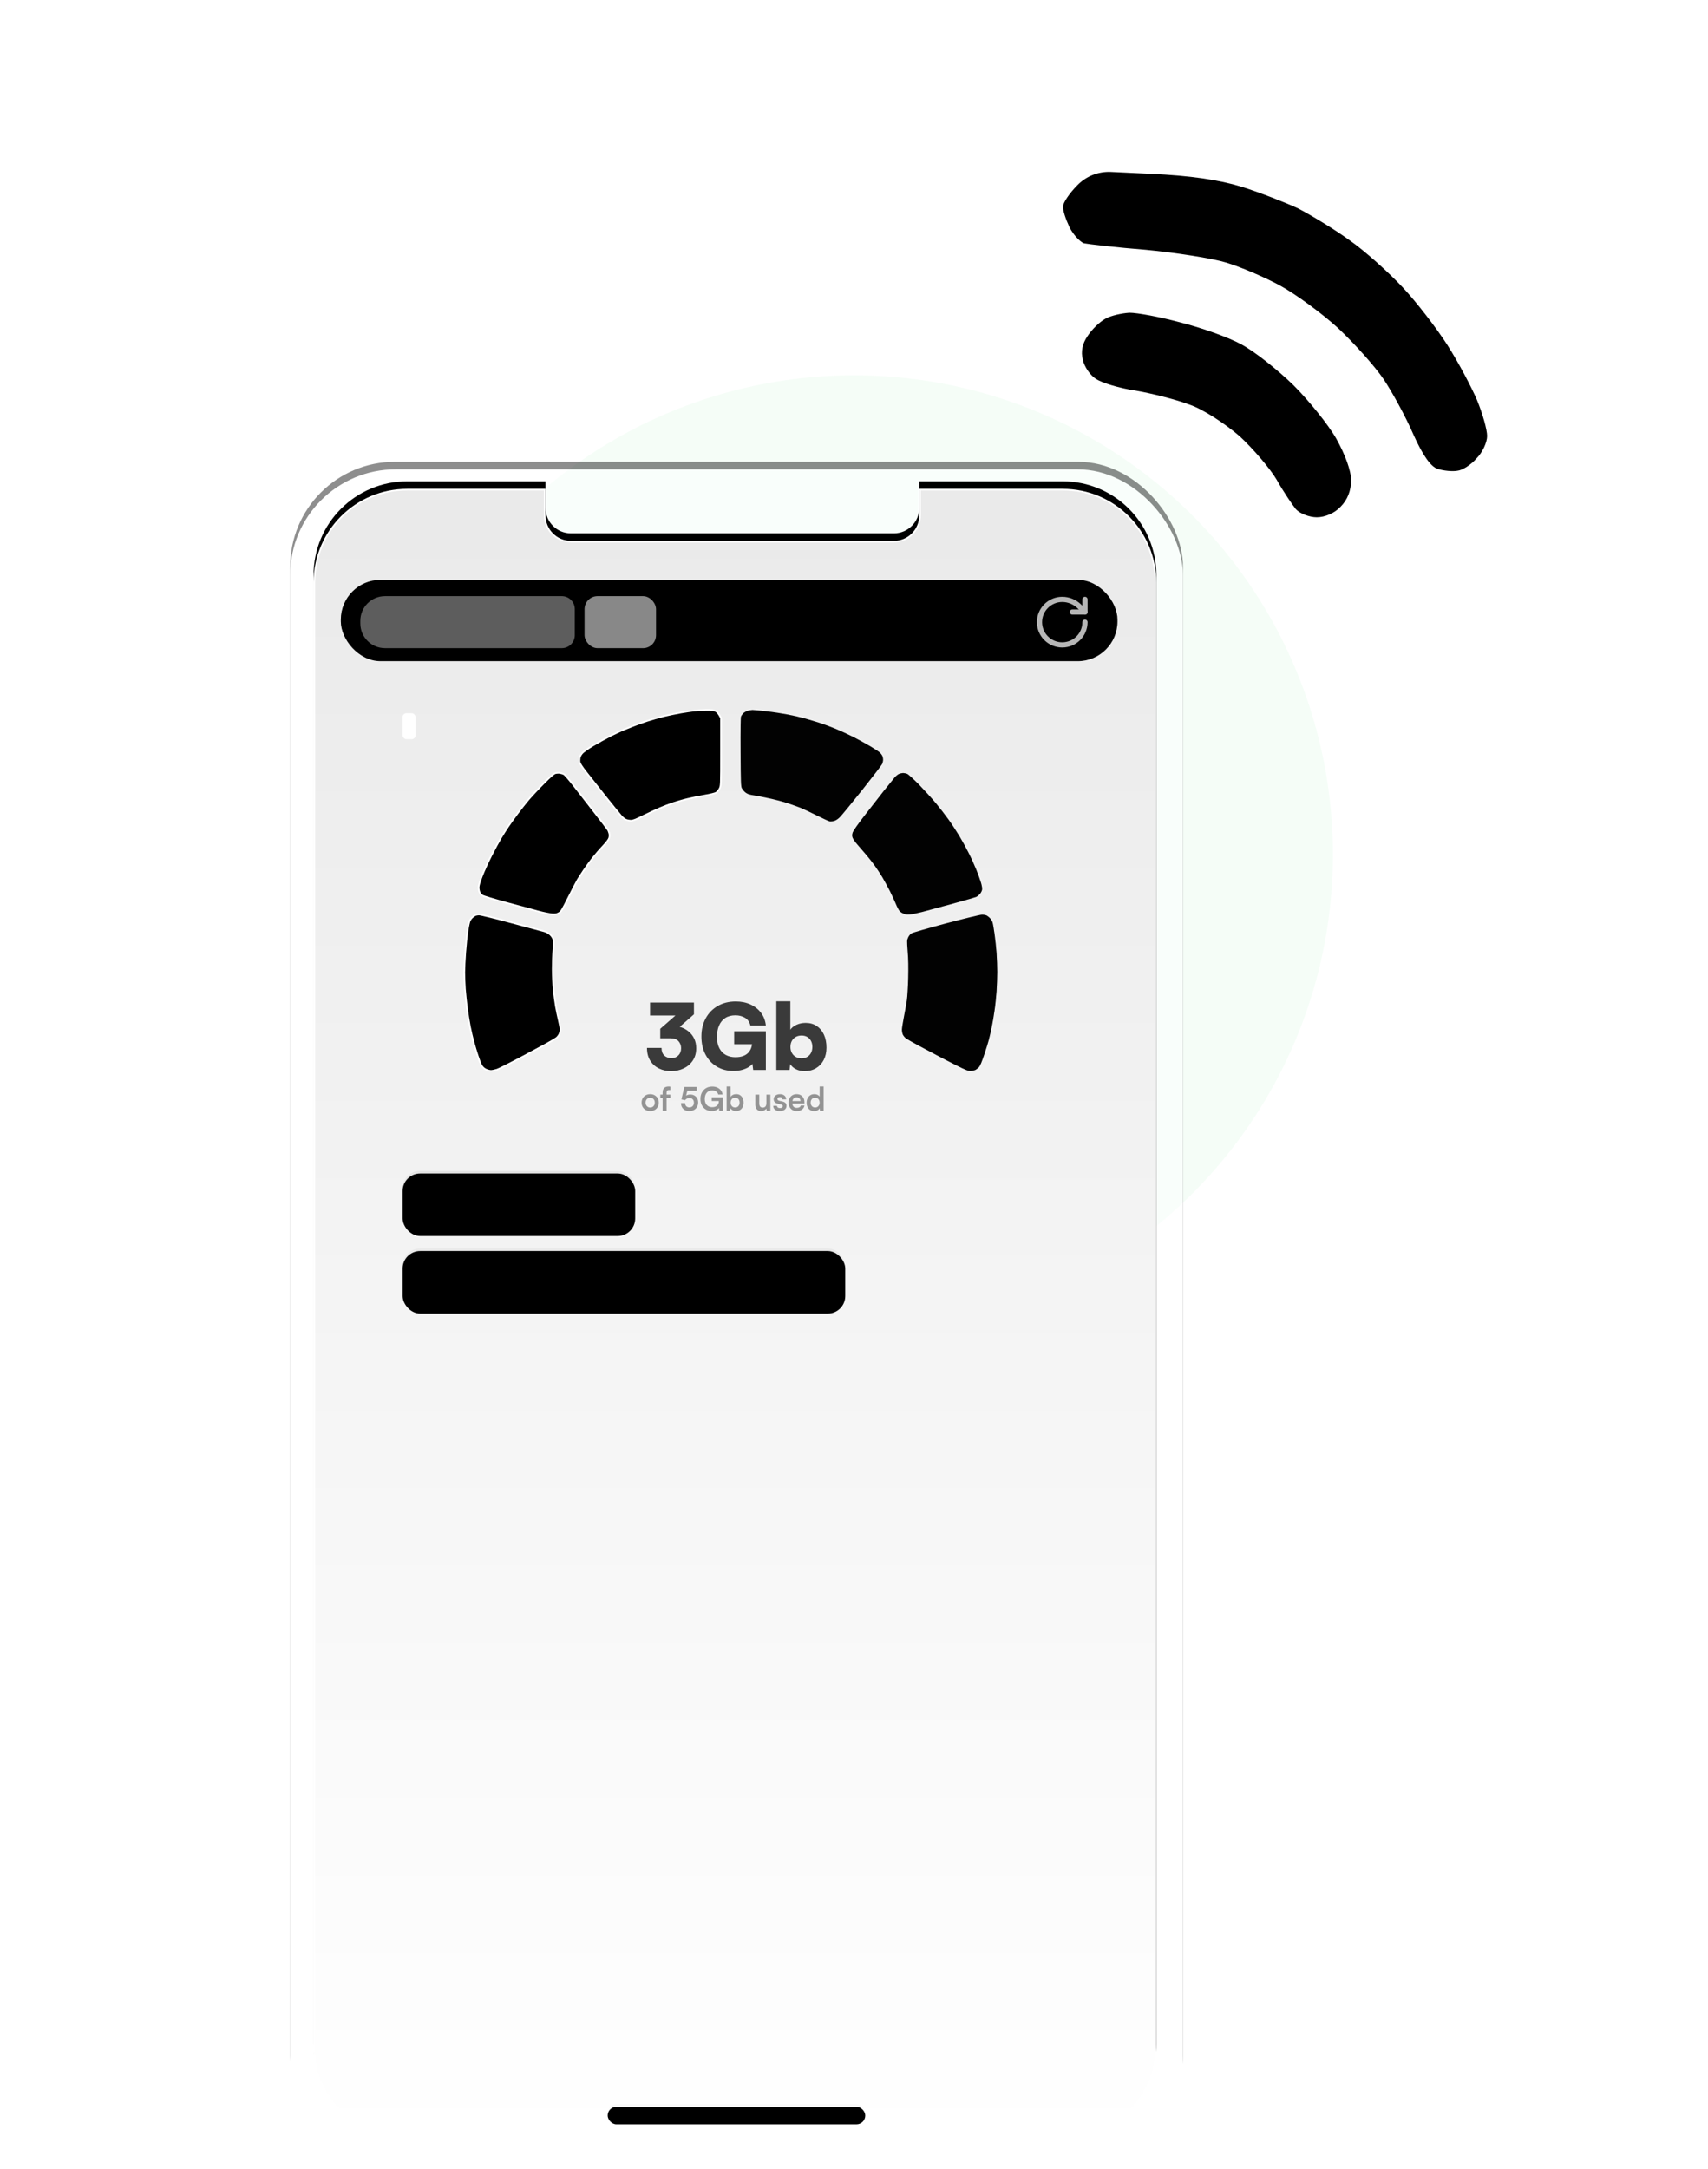 <?xml version="1.0" encoding="UTF-8"?>
<svg width="683px" height="867px" viewBox="0 0 683 867" version="1.1" xmlns="http://www.w3.org/2000/svg" xmlns:xlink="http://www.w3.org/1999/xlink">
    <title>Group 3</title>
    <defs>
        <filter x="-39.2%" y="-39.2%" width="178.3%" height="178.3%" filterUnits="objectBoundingBox" id="filter-1">
            <feGaussianBlur stdDeviation="50" in="SourceGraphic"></feGaussianBlur>
        </filter>
        <rect id="path-2" x="0" y="119.567" width="357" height="679" rx="41.86"></rect>
        <filter x="-1.7%" y="-1.3%" width="103.4%" height="101.8%" filterUnits="objectBoundingBox" id="filter-3">
            <feOffset dx="0" dy="-3" in="SourceAlpha" result="shadowOffsetOuter1"></feOffset>
            <feGaussianBlur stdDeviation="1.5" in="shadowOffsetOuter1" result="shadowBlurOuter1"></feGaussianBlur>
            <feComposite in="shadowBlurOuter1" in2="SourceAlpha" operator="out" result="shadowBlurOuter1"></feComposite>
            <feColorMatrix values="0 0 0 0 0   0 0 0 0 0   0 0 0 0 0  0 0 0 0.115 0" type="matrix" in="shadowBlurOuter1"></feColorMatrix>
        </filter>
        <linearGradient x1="50%" y1="0%" x2="50%" y2="100%" id="linearGradient-4">
            <stop stop-color="#FFFFFF" stop-opacity="0.916" offset="0%"></stop>
            <stop stop-color="#FFFFFF" offset="100%"></stop>
        </linearGradient>
        <path d="M102.107,138.019 C102.107,143.619 106.647,148.159 112.247,148.159 L241.405,148.159 C247.006,148.159 251.545,143.619 251.545,138.019 L251.545,127.365 L308.908,127.365 C329.585,127.365 346.348,144.127 346.348,164.805 L346.348,751.925 C346.348,772.602 329.585,789.365 308.908,789.365 L46.788,789.365 C26.11,789.365 9.348,772.602 9.348,751.925 L9.348,164.805 C9.348,144.127 26.11,127.365 46.788,127.365 L102.107,127.365 Z" id="path-5"></path>
        <filter x="-3.6%" y="-2.3%" width="107.1%" height="103.6%" filterUnits="objectBoundingBox" id="filter-6">
            <feOffset dx="0" dy="-3" in="SourceAlpha" result="shadowOffsetOuter1"></feOffset>
            <feGaussianBlur stdDeviation="3.5" in="shadowOffsetOuter1" result="shadowBlurOuter1"></feGaussianBlur>
            <feComposite in="shadowBlurOuter1" in2="SourceAlpha" operator="out" result="shadowBlurOuter1"></feComposite>
            <feColorMatrix values="0 0 0 0 0   0 0 0 0 0   0 0 0 0 0  0 0 0 0.039 0" type="matrix" in="shadowBlurOuter1"></feColorMatrix>
        </filter>
        <linearGradient x1="78.074%" y1="90.969%" x2="1.175%" y2="81.68%" id="linearGradient-7">
            <stop stop-color="#62EA85" offset="0%"></stop>
            <stop stop-color="#53D878" offset="100%"></stop>
        </linearGradient>
        <path d="M161.363,216.005 C160.297,216.135 157.958,216.474 156.165,216.786 C154.371,217.099 151.331,217.724 149.407,218.193 C147.484,218.661 144.444,219.547 142.65,220.12 C140.857,220.693 138.232,221.656 136.803,222.229 C135.373,222.828 133.606,223.532 132.904,223.792 C132.177,224.079 130.019,225.094 128.096,226.058 C126.173,227.047 123.028,228.766 121.105,229.912 C119.208,231.058 117.233,232.439 116.765,232.985 C116.245,233.558 115.829,234.34 115.725,234.939 C115.647,235.46 115.621,236.267 115.725,236.684 C115.803,237.1 116.843,238.689 118.012,240.2 C119.182,241.71 122.716,246.163 125.835,250.096 C128.98,254.029 131.969,257.701 132.488,258.274 C133.008,258.821 133.814,259.446 134.256,259.628 C134.724,259.836 135.607,259.993 136.205,259.993 C137.089,260.019 138.206,259.576 141.351,258.013 C143.56,256.919 146.497,255.565 147.848,254.992 C149.2,254.393 151.591,253.482 153.176,252.961 C154.761,252.44 157.308,251.685 158.894,251.32 C160.479,250.929 163.494,250.33 165.651,249.966 C167.964,249.575 169.861,249.106 170.329,248.82 C170.745,248.559 171.368,247.83 171.68,247.205 C172.278,246.059 172.278,246.007 172.278,232.517 L172.278,218.974 C171.342,217.151 170.745,216.5 170.199,216.213 C169.445,215.797 168.77,215.719 166.301,215.745 C164.663,215.771 162.428,215.875 161.363,216.005 L161.363,216.005 Z M106.005,241.007 C105.356,241.215 103.978,242.413 101.067,245.356 C98.832,247.596 96.129,250.513 95.064,251.789 C93.972,253.065 92.049,255.539 90.75,257.258 C89.476,258.977 87.839,261.269 87.111,262.337 C86.383,263.404 85.136,265.41 84.304,266.764 C83.473,268.118 81.705,271.348 80.406,273.926 C79.08,276.504 77.417,280.176 76.689,282.078 C75.78,284.395 75.338,285.906 75.338,286.687 C75.338,287.338 75.52,288.224 75.728,288.641 C75.936,289.057 76.43,289.656 76.819,289.917 C77.235,290.203 81.627,291.531 86.643,292.886 C91.659,294.24 97.377,295.777 99.378,296.323 C101.379,296.87 103.77,297.339 104.706,297.417 C106.135,297.495 106.551,297.417 107.435,296.922 C108.37,296.376 108.708,295.803 111.333,290.594 C112.919,287.443 114.556,284.291 114.998,283.562 C115.439,282.859 116.531,281.14 117.441,279.786 C118.35,278.431 119.936,276.244 120.949,274.968 C121.963,273.692 123.808,271.53 125.056,270.228 C126.615,268.561 127.395,267.493 127.576,266.842 C127.732,266.269 127.732,265.514 127.602,265.071 C127.499,264.654 127.265,264.055 127.135,263.769 C126.979,263.482 124.718,260.487 122.093,257.128 C119.468,253.768 115.725,248.924 113.75,246.398 C111.775,243.846 109.852,241.606 109.436,241.398 C109.046,241.189 108.318,240.981 107.825,240.903 C107.331,240.825 106.499,240.877 106.005,241.007 L106.005,241.007 Z M73.909,297.808 C73.623,297.964 73.103,298.329 72.791,298.641 C72.453,298.928 71.985,299.553 71.777,299.97 C71.57,300.386 71.154,302.287 70.894,304.137 C70.608,305.986 70.218,309.814 70.01,312.601 C69.802,315.387 69.62,319.033 69.62,320.674 C69.62,322.315 69.75,325.31 69.88,327.315 C70.036,329.321 70.4,332.784 70.686,334.998 C70.972,337.212 71.492,340.493 71.855,342.29 C72.219,344.087 72.843,346.848 73.285,348.411 C73.701,349.973 74.454,352.499 74.974,354.01 C75.468,355.521 76.118,357.213 76.456,357.786 C76.845,358.489 77.417,359.036 78.197,359.427 C78.847,359.74 79.782,360 80.276,360 C80.77,360 81.887,359.766 82.745,359.479 C83.603,359.167 87.527,357.213 91.451,355.13 C95.376,353.046 100.184,350.442 102.107,349.4 C104.03,348.332 105.953,347.213 106.395,346.874 C106.837,346.562 107.383,345.858 107.643,345.337 C107.877,344.817 108.084,343.957 108.084,343.462 C108.084,342.967 107.799,341.353 107.435,339.894 C107.071,338.41 106.551,335.91 106.265,334.347 C105.979,332.784 105.59,329.763 105.356,327.654 C105.148,325.518 104.966,321.742 104.966,319.242 C104.966,316.742 105.096,313.304 105.252,311.637 C105.434,309.528 105.46,308.225 105.278,307.522 C105.096,306.871 104.628,306.116 104.004,305.543 C103.406,304.97 102.471,304.449 101.587,304.189 C100.807,303.98 94.856,302.366 88.385,300.647 C81.887,298.902 76.144,297.495 75.52,297.495 C74.922,297.495 74.194,297.652 73.909,297.808 L73.909,297.808 Z" id="path-8"></path>
        <filter x="-1.8%" y="-1.3%" width="103.6%" height="102.5%" filterUnits="objectBoundingBox" id="filter-9">
            <feGaussianBlur stdDeviation="1.5" in="SourceAlpha" result="shadowBlurInner1"></feGaussianBlur>
            <feOffset dx="0" dy="0" in="shadowBlurInner1" result="shadowOffsetInner1"></feOffset>
            <feComposite in="shadowOffsetInner1" in2="SourceAlpha" operator="arithmetic" k2="-1" k3="1" result="shadowInnerInner1"></feComposite>
            <feColorMatrix values="0 0 0 0 0   0 0 0 0 0   0 0 0 0 0  0 0 0 0.108 0" type="matrix" in="shadowInnerInner1"></feColorMatrix>
        </filter>
        <linearGradient x1="93.685%" y1="93.824%" x2="24.68%" y2="69.939%" id="linearGradient-10">
            <stop stop-color="#C7C9CA" offset="0%"></stop>
            <stop stop-color="#E6E5E4" offset="100%"></stop>
        </linearGradient>
        <path d="M182.762,216.13 C182.191,216.337 181.465,216.779 181.128,217.117 C180.817,217.428 180.428,217.974 180.272,218.337 C180.117,218.753 180.039,223.792 180.091,232.623 C180.169,244.753 180.221,246.337 180.61,247.039 C180.843,247.454 181.362,248.129 181.776,248.493 C182.165,248.883 182.918,249.298 183.41,249.454 C183.903,249.61 184.914,249.818 185.615,249.896 C186.341,250 188.778,250.467 191.06,250.961 C193.342,251.428 196.74,252.311 198.581,252.909 C200.422,253.506 202.938,254.389 204.156,254.883 C205.375,255.402 208.28,256.753 210.64,257.948 C213,259.116 215.23,260.155 215.645,260.259 C216.034,260.337 216.838,260.285 217.434,260.129 C218.16,259.922 218.99,259.402 219.768,258.623 C220.442,257.974 224.436,253.116 228.663,247.818 C232.864,242.519 236.495,237.818 236.702,237.35 C236.909,236.909 237.091,236.104 237.091,235.61 C237.091,235.117 236.935,234.389 236.728,233.974 C236.52,233.584 236.08,233.013 235.743,232.727 C235.431,232.415 233.746,231.324 232.034,230.285 C230.323,229.272 227.237,227.584 225.162,226.519 C223.087,225.48 219.949,224.026 218.16,223.298 C216.371,222.545 213.518,221.506 211.807,220.935 C210.095,220.389 207.398,219.584 205.842,219.143 C204.286,218.701 201.252,218 199.1,217.584 C196.973,217.169 193.109,216.571 190.542,216.286 C187.974,215.974 185.407,215.74 184.837,215.74 C184.266,215.766 183.332,215.922 182.762,216.13 Z M243.445,241.298 C243.03,241.48 242.252,242.103 241.759,242.649 C241.266,243.22 239.192,245.792 237.169,248.337 C235.172,250.909 231.697,255.35 229.467,258.207 C227.107,261.246 225.24,263.896 224.98,264.571 C224.643,265.532 224.617,265.921 224.851,266.701 C225.032,267.246 225.888,268.519 226.796,269.532 C227.677,270.545 229.311,272.441 230.426,273.74 C231.541,275.064 233.071,277.012 233.823,278.077 C234.601,279.142 235.898,281.142 236.728,282.493 C237.532,283.843 238.932,286.415 239.84,288.207 C240.722,289.999 241.707,292.103 242.018,292.882 C242.329,293.662 242.848,294.804 243.211,295.402 C243.652,296.233 244.171,296.674 245.078,297.064 C246.038,297.506 246.608,297.61 247.853,297.48 C248.709,297.402 251.043,296.908 253.04,296.389 C255.036,295.843 260.534,294.363 265.228,293.09 C269.922,291.817 274.071,290.597 274.434,290.415 C274.797,290.233 275.394,289.739 275.809,289.272 C276.198,288.83 276.587,288.077 276.664,287.61 C276.768,287.09 276.612,286.077 276.249,284.83 C275.938,283.766 275.082,281.428 274.382,279.636 C273.656,277.843 272.282,274.805 271.296,272.882 C270.337,270.96 268.625,267.844 267.51,265.999 C266.395,264.155 264.476,261.22 263.231,259.506 C262.012,257.792 259.73,254.857 258.2,253.013 C256.67,251.168 253.636,247.844 251.51,245.636 C249.357,243.454 247.205,241.48 246.764,241.298 C246.297,241.091 245.519,240.935 245.078,240.935 C244.612,240.961 243.859,241.116 243.445,241.298 L243.445,241.298 Z M262.375,301.012 C254.985,302.986 249.02,304.7 248.501,305.012 C247.931,305.35 247.412,305.999 247.101,306.674 C246.608,307.765 246.608,307.999 246.92,312.233 C247.179,315.22 247.231,318.648 247.127,322.882 C247.049,326.311 246.79,330.285 246.608,331.713 C246.401,333.142 245.856,336.155 245.415,338.388 C244.975,340.648 244.612,342.96 244.612,343.531 C244.612,344.103 244.767,344.96 244.949,345.401 C245.13,345.869 245.701,346.57 246.193,346.96 C246.686,347.323 248.942,348.622 251.224,349.843 C253.506,351.064 256.826,352.83 258.615,353.765 C260.405,354.726 263.88,356.518 266.343,357.765 C270.207,359.687 271.037,360.025 272.048,359.999 C272.723,359.973 273.63,359.791 274.045,359.583 C274.46,359.349 275.108,358.856 275.471,358.44 C275.886,357.973 276.638,356.181 277.468,353.661 C278.22,351.453 279.05,348.752 279.335,347.687 C279.621,346.622 280.139,344.336 280.502,342.622 C280.865,340.908 281.384,337.817 281.669,335.739 C281.981,333.661 282.318,330.207 282.473,328.077 C282.603,325.921 282.733,322.518 282.733,320.467 C282.733,318.441 282.603,315.064 282.473,312.934 C282.318,310.83 281.955,307.428 281.669,305.35 C281.384,303.272 281.021,301.168 280.865,300.674 C280.71,300.181 280.295,299.428 279.906,299.038 C279.543,298.623 278.921,298.129 278.532,297.921 C278.117,297.713 277.261,297.558 276.587,297.584 C275.86,297.584 269.792,299.064 262.375,301.012 L262.375,301.012 Z" id="path-11"></path>
        <filter x="-1.5%" y="-1.0%" width="102.9%" height="102.1%" filterUnits="objectBoundingBox" id="filter-12">
            <feGaussianBlur stdDeviation="1.5" in="SourceAlpha" result="shadowBlurInner1"></feGaussianBlur>
            <feOffset dx="0" dy="0" in="shadowBlurInner1" result="shadowOffsetInner1"></feOffset>
            <feComposite in="shadowOffsetInner1" in2="SourceAlpha" operator="arithmetic" k2="-1" k3="1" result="shadowInnerInner1"></feComposite>
            <feColorMatrix values="0 0 0 0 0   0 0 0 0 0   0 0 0 0 0  0 0 0 0.049 0" type="matrix" in="shadowInnerInner1"></feColorMatrix>
        </filter>
        <path d="M314.545,5.799 C311.361,8.978 308.74,12.906 308.74,14.403 C308.553,16.086 309.863,19.827 311.361,23.007 C312.859,26 315.668,28.993 317.353,29.554 C319.226,29.928 330.461,31.237 342.258,32.172 C354.055,33.295 368.473,35.539 374.091,37.223 C379.708,38.906 389.445,43.021 395.625,46.388 C401.804,49.755 412.29,57.424 418.844,63.41 C425.398,69.582 433.45,78.561 437.007,83.798 C440.378,88.848 445.808,98.762 448.804,105.683 C452.737,114.474 455.92,118.776 458.729,119.712 C461.163,120.46 464.721,120.834 466.78,120.46 C468.84,120.273 472.398,118.028 474.645,115.409 C477.079,112.978 478.952,108.863 478.952,106.244 C478.952,103.625 477.079,97.079 474.832,91.654 C472.585,86.417 467.342,76.503 463.035,69.769 C458.729,63.036 450.677,52.561 445.059,46.575 C439.442,40.59 429.892,31.985 423.713,27.683 C417.533,23.194 408.171,17.583 403.115,14.964 C397.872,12.532 387.76,8.604 380.645,6.36 C371.469,3.554 360.234,1.87 343.756,1.122 L328.226,0.384 C323.1,0.14 318.116,2.112 314.545,5.799 L314.545,5.799 L314.545,5.799 Z" id="path-13"></path>
        <filter x="-2.8%" y="-3.7%" width="105.7%" height="107.7%" filterUnits="objectBoundingBox" id="filter-14">
            <feMorphology radius="0.325" operator="dilate" in="SourceAlpha" result="shadowSpreadOuter1"></feMorphology>
            <feOffset dx="0" dy="0" in="shadowSpreadOuter1" result="shadowOffsetOuter1"></feOffset>
            <feGaussianBlur stdDeviation="1.5" in="shadowOffsetOuter1" result="shadowBlurOuter1"></feGaussianBlur>
            <feComposite in="shadowBlurOuter1" in2="SourceAlpha" operator="out" result="shadowBlurOuter1"></feComposite>
            <feColorMatrix values="0 0 0 0 0   0 0 0 0 0   0 0 0 0 0  0 0 0 0.111 0" type="matrix" in="shadowBlurOuter1"></feColorMatrix>
        </filter>
        <filter x="-2.8%" y="-3.7%" width="105.7%" height="107.7%" filterUnits="objectBoundingBox" id="filter-15">
            <feGaussianBlur stdDeviation="1.5" in="SourceAlpha" result="shadowBlurInner1"></feGaussianBlur>
            <feOffset dx="0" dy="0" in="shadowBlurInner1" result="shadowOffsetInner1"></feOffset>
            <feComposite in="shadowOffsetInner1" in2="SourceAlpha" operator="arithmetic" k2="-1" k3="1" result="shadowInnerInner1"></feComposite>
            <feColorMatrix values="0 0 0 0 0   0 0 0 0 0   0 0 0 0 0  0 0 0 0.222 0" type="matrix" in="shadowInnerInner1"></feColorMatrix>
        </filter>
        <path d="M325.846,59.093 C323.412,60.401 320.228,63.577 318.542,66.193 C316.482,69.183 315.732,72.546 316.669,75.909 C317.231,78.712 319.666,82.262 322.101,83.756 C324.348,85.251 331.465,87.493 338.021,88.427 C344.389,89.548 354.128,91.977 359.56,94.033 C364.991,95.901 373.794,101.693 379.413,106.551 C384.845,111.596 391.587,119.443 394.209,123.927 C396.831,128.598 400.39,133.83 401.888,135.698 C403.574,137.567 407.507,139.061 410.504,139.061 C413.875,139.061 417.809,137.38 420.243,134.764 C423.053,131.961 424.551,128.225 424.551,123.927 C424.551,120.004 422.116,113.464 418.558,107.111 C415.374,101.506 407.507,91.79 401.327,85.625 C394.958,79.459 385.781,72.172 380.537,69.369 C375.48,66.567 364.429,62.643 356.188,60.588 C347.947,58.346 338.77,56.664 335.586,56.664 C332.589,56.851 328.094,57.785 325.846,59.093 L325.846,59.093 Z" id="path-16"></path>
        <filter x="-4.5%" y="-5.9%" width="108.9%" height="111.7%" filterUnits="objectBoundingBox" id="filter-17">
            <feMorphology radius="0.325" operator="dilate" in="SourceAlpha" result="shadowSpreadOuter1"></feMorphology>
            <feOffset dx="0" dy="0" in="shadowSpreadOuter1" result="shadowOffsetOuter1"></feOffset>
            <feGaussianBlur stdDeviation="1.5" in="shadowOffsetOuter1" result="shadowBlurOuter1"></feGaussianBlur>
            <feComposite in="shadowBlurOuter1" in2="SourceAlpha" operator="out" result="shadowBlurOuter1"></feComposite>
            <feColorMatrix values="0 0 0 0 0   0 0 0 0 0   0 0 0 0 0  0 0 0 0.111 0" type="matrix" in="shadowBlurOuter1"></feColorMatrix>
        </filter>
        <filter x="-4.5%" y="-5.9%" width="108.9%" height="111.7%" filterUnits="objectBoundingBox" id="filter-18">
            <feGaussianBlur stdDeviation="1.5" in="SourceAlpha" result="shadowBlurInner1"></feGaussianBlur>
            <feOffset dx="0" dy="0" in="shadowBlurInner1" result="shadowOffsetInner1"></feOffset>
            <feComposite in="shadowOffsetInner1" in2="SourceAlpha" operator="arithmetic" k2="-1" k3="1" result="shadowInnerInner1"></feComposite>
            <feColorMatrix values="0 0 0 0 0   0 0 0 0 0   0 0 0 0 0  0 0 0 0.222 0" type="matrix" in="shadowInnerInner1"></feColorMatrix>
        </filter>
        <rect id="path-19" x="20.241" y="163.755" width="310.572" height="32.491" rx="15.86"></rect>
        <filter x="-0.2%" y="-1.5%" width="100.3%" height="103.1%" filterUnits="objectBoundingBox" id="filter-20">
            <feGaussianBlur stdDeviation="0.5" in="SourceAlpha" result="shadowBlurInner1"></feGaussianBlur>
            <feOffset dx="0" dy="0" in="shadowBlurInner1" result="shadowOffsetInner1"></feOffset>
            <feComposite in="shadowOffsetInner1" in2="SourceAlpha" operator="arithmetic" k2="-1" k3="1" result="shadowInnerInner1"></feComposite>
            <feColorMatrix values="0 0 0 0 0   0 0 0 0 0   0 0 0 0 0  0 0 0 0.172 0" type="matrix" in="shadowInnerInner1"></feColorMatrix>
        </filter>
        <rect id="path-21" x="44.952" y="431" width="177" height="25" rx="7"></rect>
        <filter x="-1.1%" y="-8.0%" width="102.3%" height="116.0%" filterUnits="objectBoundingBox" id="filter-22">
            <feGaussianBlur stdDeviation="1.5" in="SourceAlpha" result="shadowBlurInner1"></feGaussianBlur>
            <feOffset dx="0" dy="1" in="shadowBlurInner1" result="shadowOffsetInner1"></feOffset>
            <feComposite in="shadowOffsetInner1" in2="SourceAlpha" operator="arithmetic" k2="-1" k3="1" result="shadowInnerInner1"></feComposite>
            <feColorMatrix values="0 0 0 0 0   0 0 0 0 0   0 0 0 0 0  0 0 0 0.035 0" type="matrix" in="shadowInnerInner1"></feColorMatrix>
        </filter>
        <rect id="path-23" x="126.952" y="773" width="103" height="7" rx="3.5"></rect>
        <filter x="-1.9%" y="-28.6%" width="103.9%" height="157.1%" filterUnits="objectBoundingBox" id="filter-24">
            <feGaussianBlur stdDeviation="1.5" in="SourceAlpha" result="shadowBlurInner1"></feGaussianBlur>
            <feOffset dx="0" dy="1" in="shadowBlurInner1" result="shadowOffsetInner1"></feOffset>
            <feComposite in="shadowOffsetInner1" in2="SourceAlpha" operator="arithmetic" k2="-1" k3="1" result="shadowInnerInner1"></feComposite>
            <feColorMatrix values="0 0 0 0 0   0 0 0 0 0   0 0 0 0 0  0 0 0 0.035 0" type="matrix" in="shadowInnerInner1"></feColorMatrix>
        </filter>
        <rect id="path-25" x="44.952" y="400" width="93" height="25" rx="7"></rect>
        <filter x="-2.2%" y="-8.0%" width="104.3%" height="116.0%" filterUnits="objectBoundingBox" id="filter-26">
            <feGaussianBlur stdDeviation="1.5" in="SourceAlpha" result="shadowBlurInner1"></feGaussianBlur>
            <feOffset dx="0" dy="1" in="shadowBlurInner1" result="shadowOffsetInner1"></feOffset>
            <feComposite in="shadowOffsetInner1" in2="SourceAlpha" operator="arithmetic" k2="-1" k3="1" result="shadowInnerInner1"></feComposite>
            <feColorMatrix values="0 0 0 0 0   0 0 0 0 0   0 0 0 0 0  0 0 0 0.035 0" type="matrix" in="shadowInnerInner1"></feColorMatrix>
        </filter>
    </defs>
    <g id="Page-1" stroke="none" stroke-width="1" fill="none" fill-rule="evenodd">
        <g id="Group-3" transform="translate(116.048, 68)">
            <circle id="Oval" fill="#5DE481" opacity="0.25" filter="url(#filter-1)" cx="225.452" cy="273.5" r="191.5"></circle>
            <g id="Rectangle" opacity="0.445">
                <use fill="black" fill-opacity="1" filter="url(#filter-3)" xlink:href="#path-2"></use>
                <rect stroke="#FFFFFF" stroke-width="0.65" stroke-linejoin="square" fill="#FFFFFF" fill-rule="evenodd" x="0.325" y="119.892" width="356.35" height="678.35" rx="41.86"></rect>
            </g>
            <g id="Combined-Shape">
                <use fill="black" fill-opacity="1" filter="url(#filter-6)" xlink:href="#path-5"></use>
                <path stroke="#FFFFFF" stroke-width="0.65" d="M101.782,127.69 L101.782,138.019 C101.782,140.909 102.953,143.525 104.847,145.419 C106.741,147.313 109.357,148.484 112.247,148.484 L241.405,148.484 C244.295,148.484 246.912,147.313 248.805,145.419 C250.699,143.525 251.87,140.909 251.87,138.019 L251.87,127.69 L308.908,127.69 C319.157,127.69 328.435,131.844 335.152,138.56 C341.868,145.277 346.023,154.556 346.023,164.805 L346.023,751.925 C346.023,762.174 341.868,771.452 335.152,778.169 C328.435,784.885 319.157,789.04 308.908,789.04 L46.788,789.04 C36.539,789.04 27.26,784.885 20.543,778.169 C13.827,771.452 9.673,762.174 9.673,751.925 L9.673,164.805 C9.673,154.556 13.827,145.277 20.543,138.56 C27.26,131.844 36.539,127.69 46.788,127.69 L101.782,127.69 Z" stroke-linejoin="square" fill="url(#linearGradient-4)" fill-rule="evenodd"></path>
            </g>
            <g id="Path-0" fill-rule="nonzero">
                <use fill="url(#linearGradient-7)" xlink:href="#path-8"></use>
                <use fill="black" fill-opacity="1" filter="url(#filter-9)" xlink:href="#path-8"></use>
                <use stroke="#FFFFFF" stroke-width="0.65" xlink:href="#path-8"></use>
            </g>
            <g id="Path-1" opacity="0.99" fill-rule="nonzero">
                <use fill="url(#linearGradient-10)" xlink:href="#path-11"></use>
                <use fill="black" fill-opacity="1" filter="url(#filter-12)" xlink:href="#path-11"></use>
            </g>
            <g id="Path-1-path">
                <use fill="black" fill-opacity="1" filter="url(#filter-14)" xlink:href="#path-13"></use>
                <use fill-opacity="0.912" fill="#5DE481" fill-rule="evenodd" xlink:href="#path-13"></use>
                <use fill="black" fill-opacity="1" filter="url(#filter-15)" xlink:href="#path-13"></use>
                <use stroke="#FFFFFF" stroke-width="0.65" xlink:href="#path-13"></use>
            </g>
            <g id="Path-1-path">
                <use fill="black" fill-opacity="1" filter="url(#filter-17)" xlink:href="#path-16"></use>
                <use fill-opacity="0.808" fill="#5DE481" fill-rule="evenodd" xlink:href="#path-16"></use>
                <use fill="black" fill-opacity="1" filter="url(#filter-18)" xlink:href="#path-16"></use>
                <use stroke="#FFFFFF" stroke-width="0.65" xlink:href="#path-16"></use>
            </g>
            <g id="3Gb" transform="translate(142.666, 332.169)" fill="#3A3A3A" fill-rule="nonzero">
                <path d="M18.782,5.205 L9.246,13.577 L5.314,10.993 L14.596,2.876 L13.14,5.678 L1.238,5.678 L1.238,0.51 L18.782,0.51 L18.782,5.205 Z M9.246,14.778 L5.314,14.778 L5.314,10.993 C5.8,10.507 6.497,10.18 7.407,10.01 C8.317,9.84 9.149,9.755 9.901,9.755 C11.138,9.755 12.34,9.949 13.504,10.338 C14.669,10.726 15.719,11.302 16.653,12.067 C17.587,12.831 18.327,13.777 18.873,14.906 C19.419,16.034 19.692,17.326 19.692,18.782 C19.692,20.675 19.237,22.307 18.327,23.678 C17.417,25.049 16.198,26.099 14.669,26.827 C13.14,27.555 11.466,27.919 9.646,27.919 C7.899,27.919 6.291,27.567 4.823,26.863 C3.355,26.159 2.184,25.116 1.31,23.733 C0.437,22.35 0,20.651 0,18.637 L5.824,18.637 C5.824,19.971 6.188,20.985 6.916,21.676 C7.644,22.368 8.603,22.714 9.792,22.714 C10.932,22.714 11.86,22.35 12.576,21.622 C13.292,20.894 13.65,19.935 13.65,18.746 C13.65,17.678 13.31,16.75 12.631,15.961 C11.951,15.173 10.823,14.778 9.246,14.778 Z" id="Shape"></path>
                <path d="M35.381,5.606 C33.755,5.606 32.396,5.964 31.304,6.679 C30.212,7.395 29.387,8.396 28.829,9.682 C28.271,10.969 27.992,12.485 27.992,14.232 C27.992,16.028 28.307,17.533 28.938,18.746 C29.569,19.959 30.436,20.863 31.541,21.458 C32.645,22.052 33.913,22.35 35.344,22.35 C36.558,22.35 37.589,22.192 38.438,21.876 C39.288,21.561 39.973,21.124 40.495,20.566 C41.017,20.008 41.405,19.377 41.66,18.673 C41.915,17.969 42.042,17.241 42.042,16.489 L42.042,14.342 L44.845,17.144 L34.871,17.144 L34.871,11.976 L47.538,11.976 L47.538,27.446 L42.479,27.446 L42.006,23.769 L42.661,24.315 C42.273,25.019 41.672,25.638 40.859,26.172 C40.046,26.705 39.1,27.118 38.02,27.409 C36.94,27.7 35.793,27.846 34.58,27.846 C32.081,27.846 29.866,27.27 27.937,26.117 C26.008,24.964 24.497,23.357 23.405,21.294 C22.313,19.231 21.767,16.817 21.767,14.05 C21.767,11.333 22.337,8.924 23.478,6.825 C24.619,4.726 26.22,3.076 28.283,1.875 C30.345,0.673 32.76,0.073 35.526,0.073 C37.686,0.073 39.634,0.467 41.369,1.256 C43.104,2.044 44.517,3.161 45.609,4.605 C46.701,6.048 47.344,7.741 47.538,9.682 L41.35,9.682 C41.011,8.251 40.283,7.213 39.166,6.57 C38.05,5.927 36.788,5.606 35.381,5.606 Z" id="Path"></path>
                <path d="M57.002,27.446 L51.724,27.446 L51.724,0 L57.33,0 L57.33,11.357 C57.888,10.532 58.719,9.87 59.823,9.373 C60.928,8.876 62.135,8.627 63.445,8.627 C65.144,8.627 66.618,9.039 67.868,9.864 C69.118,10.689 70.082,11.842 70.762,13.322 C71.441,14.803 71.781,16.538 71.781,18.528 C71.781,20.396 71.411,22.04 70.671,23.46 C69.93,24.879 68.899,25.977 67.577,26.754 C66.254,27.531 64.731,27.919 63.008,27.919 C61.747,27.919 60.6,27.658 59.569,27.136 C58.537,26.614 57.779,25.941 57.294,25.116 L57.002,27.446 Z M57.366,18.236 C57.366,19.134 57.554,19.929 57.931,20.621 C58.307,21.312 58.828,21.846 59.496,22.222 C60.163,22.598 60.934,22.786 61.807,22.786 C62.705,22.786 63.476,22.592 64.119,22.204 C64.762,21.816 65.259,21.282 65.611,20.602 C65.963,19.923 66.139,19.134 66.139,18.236 C66.139,17.339 65.963,16.55 65.611,15.87 C65.259,15.191 64.762,14.657 64.119,14.269 C63.476,13.881 62.705,13.686 61.807,13.686 C60.934,13.686 60.163,13.874 59.496,14.251 C58.828,14.627 58.307,15.155 57.931,15.834 C57.554,16.513 57.366,17.314 57.366,18.236 Z" id="Shape"></path>
            </g>
            <g id="of-5Gb-used" transform="translate(140.514, 366.23)" fill="#939393" fill-rule="nonzero">
                <path d="M0,6.457 C0,5.788 0.148,5.2 0.444,4.692 C0.74,4.184 1.148,3.787 1.667,3.501 C2.187,3.215 2.778,3.072 3.44,3.072 C4.104,3.072 4.694,3.215 5.21,3.501 C5.725,3.787 6.131,4.184 6.427,4.692 C6.723,5.2 6.87,5.788 6.87,6.457 C6.87,7.124 6.723,7.71 6.427,8.216 C6.131,8.722 5.725,9.118 5.21,9.404 C4.694,9.69 4.104,9.833 3.44,9.833 C2.778,9.833 2.187,9.69 1.667,9.404 C1.148,9.118 0.74,8.722 0.444,8.216 C0.148,7.71 0,7.124 0,6.457 Z M1.594,6.448 C1.594,6.837 1.673,7.18 1.83,7.476 C1.988,7.773 2.205,8.003 2.48,8.167 C2.756,8.332 3.076,8.414 3.44,8.414 C3.804,8.414 4.124,8.332 4.399,8.167 C4.675,8.003 4.89,7.773 5.045,7.476 C5.199,7.18 5.277,6.837 5.277,6.448 C5.277,6.056 5.199,5.715 5.045,5.422 C4.89,5.13 4.675,4.902 4.399,4.738 C4.124,4.574 3.804,4.492 3.44,4.492 C3.076,4.492 2.756,4.574 2.48,4.738 C2.205,4.902 1.988,5.13 1.83,5.422 C1.673,5.715 1.594,6.056 1.594,6.448 Z" id="Shape"></path>
                <path d="M7.487,3.255 L11.521,3.255 L11.521,4.576 L7.487,4.576 L7.487,3.255 Z M11.54,0.066 L11.54,1.423 C11.448,1.423 11.356,1.423 11.264,1.423 C11.171,1.423 11.08,1.423 10.989,1.423 C10.587,1.423 10.319,1.52 10.187,1.712 C10.054,1.904 9.988,2.156 9.988,2.47 L9.988,9.677 L8.407,9.677 L8.407,2.47 C8.407,1.888 8.504,1.416 8.699,1.054 C8.894,0.692 9.164,0.426 9.511,0.256 C9.858,0.085 10.261,0 10.721,0 C10.849,0 10.984,0.005 11.125,0.016 C11.267,0.026 11.405,0.043 11.54,0.066 Z" id="Shape"></path>
                <path d="M19.057,9.833 C18.395,9.833 17.817,9.7 17.32,9.435 C16.823,9.169 16.438,8.796 16.165,8.316 C15.892,7.836 15.756,7.277 15.756,6.639 L17.399,6.639 C17.399,7.17 17.55,7.589 17.852,7.896 C18.154,8.203 18.568,8.357 19.093,8.357 C19.471,8.357 19.795,8.279 20.066,8.124 C20.337,7.97 20.548,7.751 20.698,7.468 C20.848,7.185 20.923,6.851 20.923,6.466 C20.923,6.098 20.853,5.775 20.711,5.496 C20.569,5.218 20.365,5.001 20.097,4.844 C19.829,4.687 19.502,4.609 19.116,4.609 C18.757,4.609 18.422,4.689 18.113,4.85 C17.805,5.011 17.563,5.217 17.39,5.469 L15.918,5.156 L17.092,0.174 L22.041,0.174 L22.041,1.711 L17.863,1.711 L18.424,1.187 L17.651,4.212 L17.094,4.447 C17.306,4.054 17.621,3.75 18.039,3.535 C18.457,3.321 18.932,3.214 19.465,3.214 C20.097,3.214 20.649,3.348 21.122,3.615 C21.595,3.883 21.963,4.255 22.226,4.73 C22.49,5.205 22.621,5.755 22.621,6.379 C22.621,7.062 22.471,7.663 22.17,8.181 C21.869,8.699 21.453,9.104 20.92,9.396 C20.387,9.687 19.766,9.833 19.057,9.833 Z" id="Path"></path>
                <path d="M28.241,1.581 C27.611,1.581 27.075,1.723 26.633,2.007 C26.191,2.292 25.854,2.689 25.622,3.199 C25.39,3.709 25.275,4.308 25.275,4.997 C25.275,5.701 25.401,6.298 25.654,6.787 C25.906,7.276 26.256,7.646 26.702,7.896 C27.148,8.146 27.662,8.271 28.244,8.271 C28.662,8.271 29.034,8.216 29.36,8.108 C29.687,7.999 29.964,7.839 30.191,7.628 C30.417,7.417 30.592,7.16 30.714,6.858 C30.836,6.556 30.897,6.216 30.897,5.838 L30.897,5.013 L31.688,5.803 L28.028,5.803 L28.028,4.34 L32.451,4.34 L32.451,9.681 L31.045,9.681 L30.896,8.138 L31.091,8.341 C30.955,8.626 30.738,8.881 30.439,9.105 C30.141,9.33 29.789,9.506 29.383,9.633 C28.976,9.76 28.535,9.824 28.061,9.824 C27.173,9.824 26.388,9.622 25.706,9.216 C25.023,8.811 24.489,8.244 24.105,7.515 C23.72,6.786 23.527,5.933 23.527,4.956 C23.527,3.993 23.725,3.14 24.121,2.399 C24.516,1.657 25.071,1.075 25.784,0.652 C26.497,0.23 27.329,0.018 28.278,0.018 C29.005,0.018 29.663,0.15 30.251,0.413 C30.839,0.677 31.323,1.048 31.701,1.528 C32.079,2.007 32.312,2.569 32.4,3.212 L30.646,3.212 C30.496,2.654 30.2,2.243 29.759,1.978 C29.317,1.713 28.811,1.581 28.241,1.581 Z" id="Path"></path>
                <path d="M35.472,9.677 L34.008,9.677 L34.008,0 L35.589,0 L35.589,4.189 C35.796,3.829 36.1,3.55 36.501,3.351 C36.902,3.153 37.349,3.054 37.843,3.054 C38.452,3.054 38.977,3.2 39.417,3.494 C39.857,3.787 40.195,4.193 40.433,4.711 C40.67,5.23 40.789,5.83 40.789,6.512 C40.789,7.164 40.662,7.741 40.41,8.244 C40.157,8.747 39.802,9.139 39.344,9.421 C38.886,9.702 38.349,9.842 37.734,9.842 C37.257,9.842 36.826,9.739 36.439,9.532 C36.052,9.325 35.763,9.039 35.572,8.674 L35.472,9.677 Z M35.602,6.439 C35.602,6.822 35.676,7.162 35.825,7.458 C35.973,7.755 36.184,7.985 36.456,8.149 C36.728,8.313 37.047,8.396 37.414,8.396 C37.787,8.396 38.105,8.312 38.37,8.145 C38.635,7.977 38.839,7.747 38.981,7.454 C39.124,7.16 39.195,6.822 39.195,6.439 C39.195,6.056 39.124,5.718 38.981,5.426 C38.839,5.134 38.635,4.904 38.37,4.735 C38.105,4.567 37.787,4.483 37.414,4.483 C37.047,4.483 36.728,4.565 36.456,4.731 C36.184,4.896 35.973,5.125 35.825,5.417 C35.676,5.709 35.602,6.05 35.602,6.439 Z" id="Shape"></path>
                <path d="M49.91,3.255 L51.49,3.255 L51.49,9.677 L50.027,9.677 L49.901,8.82 C49.712,9.126 49.427,9.372 49.045,9.56 C48.664,9.748 48.259,9.842 47.83,9.842 C47.09,9.842 46.513,9.61 46.099,9.145 C45.684,8.68 45.477,8.054 45.477,7.267 L45.477,3.251 L47.061,3.251 L47.061,6.711 C47.061,7.32 47.179,7.759 47.414,8.028 C47.648,8.297 47.986,8.432 48.428,8.432 C48.929,8.432 49.301,8.283 49.544,7.985 C49.788,7.687 49.91,7.232 49.91,6.62 L49.91,3.255 Z" id="Path"></path>
                <path d="M52.643,7.733 L54.148,7.733 C54.16,8.01 54.266,8.229 54.466,8.39 C54.665,8.551 54.943,8.632 55.298,8.632 C55.675,8.632 55.961,8.562 56.155,8.423 C56.349,8.284 56.446,8.1 56.446,7.87 C56.446,7.713 56.395,7.574 56.295,7.456 C56.194,7.337 55.997,7.244 55.705,7.176 L54.552,6.912 C53.975,6.78 53.544,6.569 53.26,6.28 C52.976,5.991 52.833,5.589 52.833,5.074 C52.833,4.655 52.943,4.295 53.164,3.996 C53.384,3.696 53.685,3.466 54.068,3.305 C54.45,3.144 54.887,3.063 55.379,3.063 C55.861,3.063 56.283,3.149 56.647,3.32 C57.01,3.492 57.295,3.733 57.5,4.044 C57.705,4.355 57.808,4.723 57.811,5.147 L56.307,5.147 C56.302,4.867 56.213,4.647 56.04,4.486 C55.867,4.326 55.625,4.246 55.315,4.246 C55.006,4.246 54.766,4.314 54.592,4.451 C54.419,4.588 54.332,4.775 54.332,5.01 C54.332,5.368 54.608,5.612 55.159,5.742 L56.317,6.006 C56.857,6.127 57.264,6.323 57.536,6.594 C57.809,6.866 57.945,7.249 57.945,7.743 C57.945,8.171 57.831,8.544 57.604,8.861 C57.377,9.178 57.061,9.421 56.657,9.59 C56.252,9.758 55.783,9.842 55.251,9.842 C54.453,9.842 53.819,9.648 53.349,9.26 C52.879,8.872 52.643,8.363 52.643,7.733 Z" id="Path"></path>
                <path d="M62.024,9.842 C61.39,9.842 60.828,9.698 60.338,9.41 C59.847,9.122 59.463,8.724 59.184,8.216 C58.906,7.708 58.767,7.123 58.767,6.461 C58.767,5.793 58.902,5.204 59.173,4.695 C59.445,4.186 59.822,3.787 60.305,3.497 C60.788,3.208 61.344,3.063 61.974,3.063 C62.617,3.063 63.173,3.198 63.642,3.468 C64.112,3.738 64.475,4.118 64.732,4.607 C64.989,5.097 65.117,5.676 65.117,6.345 L65.117,6.825 L59.605,6.843 L59.631,5.83 L63.541,5.83 C63.541,5.385 63.401,5.029 63.12,4.763 C62.839,4.497 62.46,4.364 61.983,4.364 C61.608,4.364 61.294,4.442 61.04,4.598 C60.786,4.754 60.594,4.987 60.462,5.296 C60.331,5.606 60.265,5.987 60.265,6.44 C60.265,7.133 60.416,7.656 60.716,8.01 C61.016,8.364 61.461,8.541 62.052,8.541 C62.485,8.541 62.842,8.46 63.122,8.297 C63.401,8.135 63.584,7.903 63.669,7.601 L65.135,7.601 C65.002,8.297 64.659,8.845 64.106,9.244 C63.554,9.643 62.86,9.842 62.024,9.842 Z" id="Path"></path>
                <path d="M69.03,9.842 C68.411,9.842 67.877,9.702 67.426,9.421 C66.976,9.139 66.628,8.747 66.381,8.244 C66.135,7.741 66.011,7.157 66.011,6.494 C66.011,5.824 66.136,5.231 66.386,4.716 C66.635,4.201 66.993,3.796 67.458,3.503 C67.924,3.21 68.478,3.063 69.121,3.063 C69.573,3.063 69.984,3.152 70.354,3.329 C70.725,3.506 71.01,3.756 71.211,4.08 L71.211,0 L72.792,0 L72.792,9.677 L71.328,9.677 L71.228,8.674 C71.037,9.039 70.745,9.325 70.352,9.532 C69.96,9.739 69.519,9.842 69.03,9.842 Z M69.386,8.396 C69.755,8.396 70.076,8.313 70.346,8.149 C70.617,7.985 70.827,7.755 70.976,7.458 C71.124,7.162 71.198,6.822 71.198,6.439 C71.198,6.05 71.124,5.709 70.976,5.417 C70.827,5.125 70.617,4.896 70.346,4.731 C70.076,4.565 69.755,4.483 69.386,4.483 C69.02,4.483 68.702,4.567 68.435,4.735 C68.167,4.904 67.962,5.134 67.819,5.426 C67.676,5.718 67.605,6.056 67.605,6.439 C67.605,6.822 67.676,7.16 67.819,7.454 C67.962,7.747 68.167,7.977 68.435,8.145 C68.702,8.312 69.02,8.396 69.386,8.396 Z" id="Shape"></path>
            </g>
            <g id="Rectangle">
                <use fill-opacity="0.812" fill="#EDEDED" fill-rule="evenodd" xlink:href="#path-19"></use>
                <use fill="black" fill-opacity="1" filter="url(#filter-20)" xlink:href="#path-19"></use>
            </g>
            <path d="M37.917,170.253 L108.602,170.253 C111.474,170.253 113.802,172.581 113.802,175.453 L113.802,185.847 C113.802,188.719 111.474,191.047 108.602,191.047 L37.917,191.047 C32.461,191.047 28.037,186.624 28.037,181.167 L28.037,180.133 C28.037,174.676 32.461,170.253 37.917,170.253 Z" id="Rectangle" fill-opacity="0.697" fill="#858585"></path>
            <rect id="Rectangle" fill-opacity="0.747" fill="#B6B6B6" x="117.701" y="170.253" width="28.588" height="20.794" rx="5.2"></rect>
            <path d="M317.818,180.65 C317.818,185.674 313.746,189.747 308.722,189.747 C303.698,189.747 299.626,185.674 299.626,180.65 C299.626,175.625 303.698,171.552 308.722,171.552 C311.269,171.552 313.705,172.563 315.534,174.322 L317.818,176.606" id="Path" stroke="#B6B6B6" stroke-width="2.08" stroke-linecap="round" stroke-linejoin="round"></path>
            <polyline id="Path" stroke="#B6B6B6" stroke-width="2.08" stroke-linecap="round" stroke-linejoin="round" points="317.818 171.552 317.818 176.606 312.765 176.606"></polyline>
            <rect id="Rectangle" fill="#FFFFFF" x="44.93" y="217.04" width="5.198" height="10.397" rx="1.56"></rect>
            <g id="Group" transform="translate(291.952, 42)"></g>
            <g id="Group" transform="translate(284.952, 174)"></g>
            <g id="Rectangle">
                <use fill-opacity="0.429" fill="#D8D8D8" fill-rule="evenodd" xlink:href="#path-21"></use>
                <use fill="black" fill-opacity="1" filter="url(#filter-22)" xlink:href="#path-21"></use>
            </g>
            <g id="Rectangle">
                <use fill-opacity="0.154" fill="#D8D8D8" fill-rule="evenodd" xlink:href="#path-23"></use>
                <use fill="black" fill-opacity="1" filter="url(#filter-24)" xlink:href="#path-23"></use>
            </g>
            <g id="Rectangle">
                <use fill-opacity="0.513" fill="#D8D8D8" fill-rule="evenodd" xlink:href="#path-25"></use>
                <use fill="black" fill-opacity="1" filter="url(#filter-26)" xlink:href="#path-25"></use>
            </g>
        </g>
    </g>
</svg>